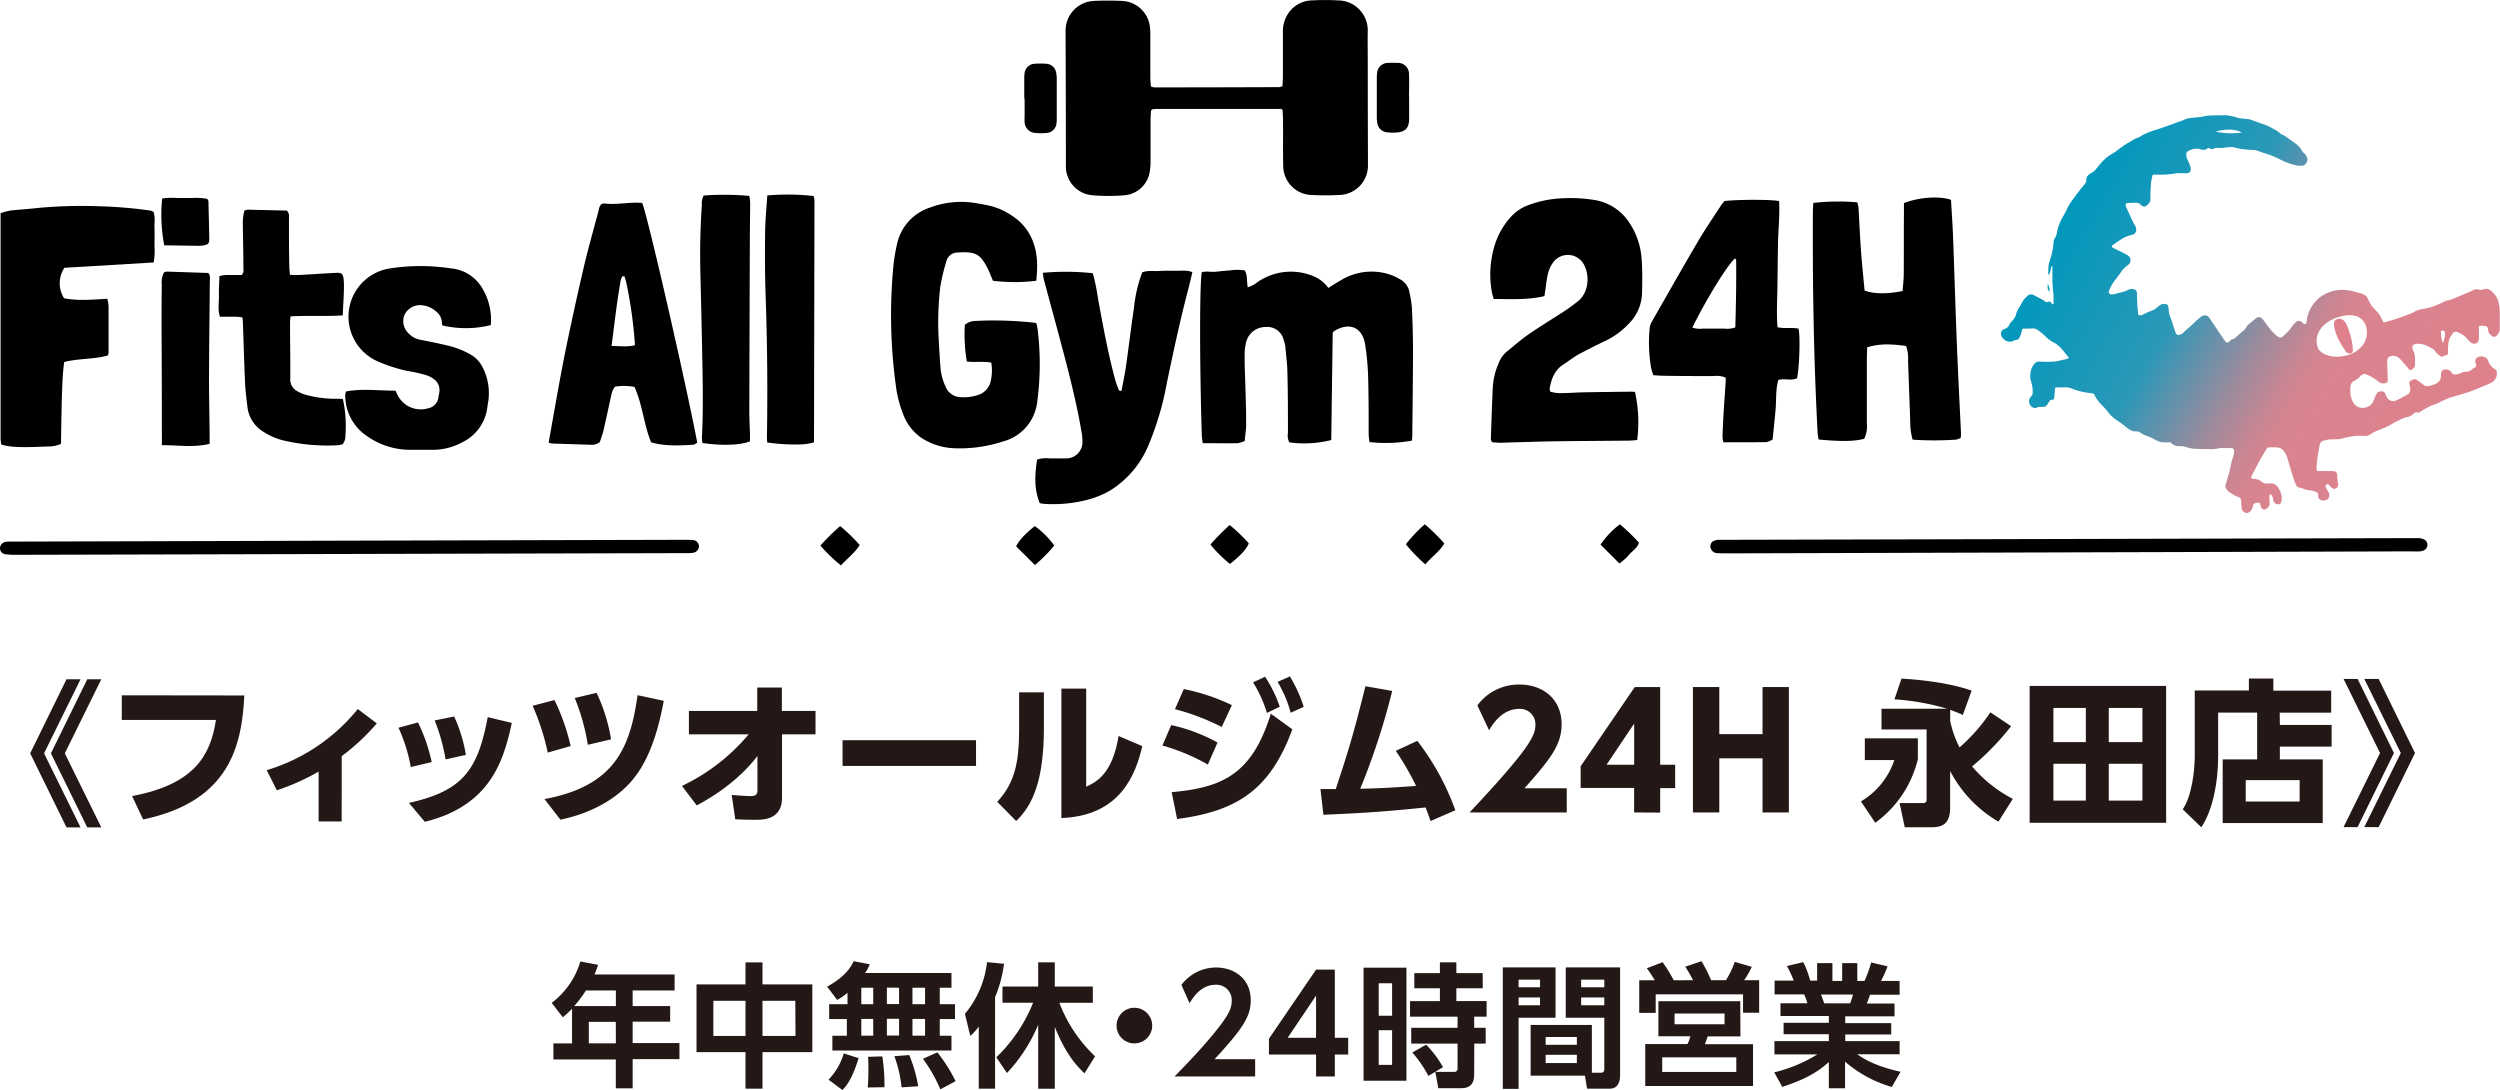 <svg xmlns="http://www.w3.org/2000/svg" xmlns:xlink="http://www.w3.org/1999/xlink" viewBox="0 0 641.12 279.53"><defs><style>.cls-1{fill:#231815;}.cls-2{fill:url(#名称未設定グラデーション_8);}.cls-3{fill:url(#名称未設定グラデーション_27);}.cls-4{fill:#0098bc;}.cls-5{fill:#de818c;}</style><linearGradient id="名称未設定グラデーション_8" x1="625.55" y1="88.99" x2="625.75" y2="88.99" gradientUnits="userSpaceOnUse"><stop offset="0" stop-color="#0098bc"/><stop offset="1"/></linearGradient><linearGradient id="名称未設定グラデーション_27" x1="528.97" y1="55.38" x2="630.28" y2="113.87" gradientUnits="userSpaceOnUse"><stop offset="0" stop-color="#0098bc"/><stop offset="0.32" stop-color="#2a98b8"/><stop offset="0.39" stop-color="#5593ae"/><stop offset="0.51" stop-color="#9b8b9d"/><stop offset="0.6" stop-color="#c78693"/><stop offset="0.65" stop-color="#d8848f"/><stop offset="1" stop-color="#de818c"/></linearGradient></defs><g id="レイヤー_2" data-name="レイヤー 2"><g id="DESIGN"><path class="cls-1" d="M20.66,174.19l-9.36,19,9.36,19h-3.6l-9.32-19,9.32-19Zm5.32,0-9.36,19,9.36,19h-3.6l-9.32-19,9.32-19Z"/><path class="cls-1" d="M62.66,178.35c-.64,12.64-3.6,27.12-25.95,31.8l-2.84-6c15.91-3,20.11-10.32,21.51-19.52H31.23v-6.32Z"/><path class="cls-1" d="M87.62,210.67H81.71v-12.8A57.88,57.88,0,0,1,71,202.67l-2.6-5.16a47.58,47.58,0,0,0,23.35-15.68l4.88,3.68a54.88,54.88,0,0,1-9,8.4Z"/><path class="cls-1" d="M105.35,196.71a41.31,41.31,0,0,0-3.16-10.08l5-1.36a43.43,43.43,0,0,1,3.52,10.16Zm-.48,9.2c13.68-3.08,17.64-8.24,20.2-22l6.19,1.48c-2,8.92-5,21.12-22.31,25.36Zm9.4-11.16a48.2,48.2,0,0,0-2.8-10l5-1a38,38,0,0,1,3,9.84Z"/><path class="cls-1" d="M140.47,193a60.56,60.56,0,0,0-3.88-12l5.6-1.48a55.29,55.29,0,0,1,4.16,11.8Zm-.84,11.92c18.19-3.36,22-13.4,23.87-26.64l6.72,1.44c-1.24,6.72-3.36,14.64-7.88,20.12-4,4.92-10.71,8.76-18.63,10.36ZM150.75,191a54.4,54.4,0,0,0-3.36-12l5.6-1.32a44.38,44.38,0,0,1,3.72,11.92Z"/><path class="cls-1" d="M176.67,188.31v-6h17.52v-6h6.32v6h8.63v6h-8.59l0,16.24c0,5.68-4.87,5.68-6.75,5.68-1.2,0-2.2,0-5.24-.12l-.92-6.24c2.12.16,3.88.28,4.76.28,1,0,1.84-.16,1.84-1.36l0-8.92c-2.6,3.44-7.4,8.32-15.56,12.68l-3.8-5A50.51,50.51,0,0,0,192,188.31Z"/><path class="cls-1" d="M250.3,189.83v6.6H216.07v-6.6Z"/><path class="cls-1" d="M267.71,186.55c0,13.52-2.84,19.92-7.12,24l-4.84-4.92c4.28-4.68,5.6-9.56,5.6-18.56v-9.52h6.36Zm10.84,15.2c2.56-1.2,6.72-3.2,8.31-13l6.08,2.6c-1.68,7.08-5.44,17.84-20.75,18.44V176.59h6.36Z"/><path class="cls-1" d="M309.75,196.07a51.44,51.44,0,0,0-11.64-4.88l2.24-5.24a43,43,0,0,1,11.88,4.48Zm-9.28,7.08c12.84-1.16,20.6-4.44,25.43-20.12l5.52,4c-5.71,15.56-14.23,21-29.55,23Zm12.84-16.72a59,59,0,0,0-12-4.56l2.28-5.16a51.73,51.73,0,0,1,12.32,4.12Zm11.12-12.88a33.92,33.92,0,0,1,3.76,7.68l-3.28,1.6a33.31,33.31,0,0,0-3.56-7.84Zm6.35-.08a35.12,35.12,0,0,1,3.56,7.8L331,182.79a31.32,31.32,0,0,0-3.36-7.92Z"/><path class="cls-1" d="M338.63,202.35h3.92c2.72-8.24,4.36-13.16,7.6-26.36l6.88,1.2a180.66,180.66,0,0,1-8.2,25.08c5.28-.12,7.52-.24,14.32-.72a72.49,72.49,0,0,0-5.2-9l5.52-2.56a65.47,65.47,0,0,1,9.75,17.8l-6.36,2.76c-.59-1.72-.83-2.32-1.27-3.48-8.64.88-14.12,1.36-26.2,1.88Z"/><path class="cls-1" d="M401.79,202.15v6.2H376.87c15.36-16.36,16.88-19.72,16.88-22.4a3.94,3.94,0,0,0-4.12-4.16c-4.4,0-6.76,3.84-7.76,5.48l-3-6.36a13.16,13.16,0,0,1,10.8-5.36c5.72,0,10.8,3.44,10.8,10.24,0,5.24-2.92,8.92-9.52,16.36Z"/><path class="cls-1" d="M419.07,208.35v-6.28H405.35v-5.56l13.88-20.32h6.52v19.92h3.84v6h-3.84v6.28ZM412,196.11h7.08V185.55Z"/><path class="cls-1" d="M452,188.27V176.19h6.75v32.16H452V194.47H440.91v13.88h-6.76V176.19h6.76v12.08Z"/><path class="cls-1" d="M478.23,189.35h13.6v5.36A28.4,28.4,0,0,1,480.91,211l-3.68-5.48a19.4,19.4,0,0,0,8.56-10.6h-7.56Zm37.51-3.12a67.22,67.22,0,0,1-10,10.32,34.77,34.77,0,0,0,10.44,8.32l-3.68,5.84a32.1,32.1,0,0,1-12.39-13v9.44c0,4.76-2.72,5-5.08,5h-6.56l-1.32-6.2h6c.76,0,.92-.4.92-.92V187.07H482.51v-5.32h16.84a61,61,0,0,0-13.52-2.4l1.8-5.32c2.68.16,11.28.72,18,3.08l-2.27,6.24a34.84,34.84,0,0,0-3.24-1.32v2.8a26.4,26.4,0,0,0,2.4,6.84,45.21,45.21,0,0,0,7.91-9Z"/><path class="cls-1" d="M555.5,175.91V211h-35V175.91Zm-20.59,5.64h-8.32v8.76h8.32Zm0,14.32h-8.32v9.44h8.32Zm14.51-14.32h-8.63v8.76h8.63Zm0,14.32h-8.63v9.44h8.63Z"/><path class="cls-1" d="M584.66,185.91h13.28v5.56H584.66v3.28h11v16.32H570V194.75h8.84v-12h-10v11.4c0,6-1.24,13.44-4.32,18l-4.76-4.6c2.32-3.32,3.08-10,3.08-13.64V177.07h13.88V174H583v3.12h14.83v5.64h-13.2Zm5.08,14.16H575.91v5.48h13.83Z"/><path class="cls-1" d="M601,212.11l9.36-19-9.36-19h3.6l9.32,19-9.32,19Zm5.32,0,9.36-19-9.36-19H610l9.32,19-9.32,19Z"/><path class="cls-1" d="M173,249.9V254H162.24v4h9.62v4h-9.62v5.5h12v4.12h-12v7.48h-4.32V271.7h-16v-4.12h4.78v-8.89a26.05,26.05,0,0,1-2.37,2.19l-2.85-3.7a20.43,20.43,0,0,0,7.34-10.61l4.57.86c-.31.89-.48,1.4-.93,2.47ZM150.26,254a30.54,30.54,0,0,1-3,4h10.68v-4Zm7.66,8.06H151v5.5h6.94Z"/><path class="cls-1" d="M191.18,252.44v-5.63h4.36v5.63h12.78v17.37H195.54v9.37h-4.36v-9.37H178.62V252.44Zm0,4.22h-8.24v9h8.24Zm12.78,0h-8.42v9H204Z"/><path class="cls-1" d="M217.34,254.6a12.74,12.74,0,0,1-2.67,1.82l-2.55-3.4c4.81-2.64,6.18-5.18,6.8-6.52l4.12.79a9.5,9.5,0,0,1-1.2,2.23H244v3.78h-3v4.22h3.91v3.81H241v4.29h3v3.78H213.46v-3.78h3.71v-4.29h-4.53v-3.81h4.7Zm2.85,16.76c-1.61,5.18-2.95,6.93-4.15,8.17l-3.57-2.65a16.31,16.31,0,0,0,3.91-6.73Zm.69-18.06v4.22h3.06V253.3Zm0,8v4.29h3.06v-4.29Zm5.39,9.61a47.87,47.87,0,0,1,.55,7.9l-4.29.07c.07-1.13.17-2.47.17-4.46,0-1.55,0-2.65-.1-3.4Zm1.17-17.64v4.22h3.12V253.3Zm0,8v4.29h3.12v-4.29Zm5.73,9.3a35.7,35.7,0,0,1,2.3,8l-4.26.28a33.07,33.07,0,0,0-1.85-8ZM234,253.3v4.22h3.23V253.3Zm0,8v4.29h3.23v-4.29Zm6.39,8.58a39.92,39.92,0,0,1,4.67,7.38l-3.91,2.1a37.94,37.94,0,0,0-4.47-7.83Z"/><path class="cls-1" d="M251,263.29a15.55,15.55,0,0,1-2.17,2.37L247.45,260a25,25,0,0,0,5.67-13.26l4.36.42a33.22,33.22,0,0,1-2.3,8.58v23.45H251Zm4.5,7.86a40.21,40.21,0,0,0,9.44-14h-7.86V253h9.16v-6.21h4.26V253h9.75v4.16h-8.58a36.91,36.91,0,0,0,9.16,13.73l-2.71,4.36c-2-1.89-4.81-4.88-7.62-11.91v15.86h-4.26V262.81a41.55,41.55,0,0,1-8,12.36Z"/><path class="cls-1" d="M295.48,263a4.57,4.57,0,1,1-4.56-4.56A4.59,4.59,0,0,1,295.48,263Z"/><path class="cls-1" d="M321.88,271.63v4.43H301.21c3-3.09,6.32-6.49,9.79-10.68,4.15-5,4.87-6.8,4.87-8.72a3.92,3.92,0,0,0-4.12-4.12c-3.94,0-6,3.61-6.69,4.74l-2.09-4.7a11.17,11.17,0,0,1,8.85-4.47c4.43,0,8.93,2.65,8.93,8.41,0,4.16-2,7.21-9.27,15.11Z"/><path class="cls-1" d="M337.5,276.06v-5.63H325.42v-4.05l12.08-17.72h4.81v17.48h3.43v4.29h-3.43v5.63Zm-7.28-9.92h7.28V255.32Z"/><path class="cls-1" d="M360.68,248.15v29h-11v-29Zm-3.68,4h-3.43v8.34H357Zm0,12.05h-3.43v8.89H357Zm21.05,11.33c0,2.23-.9,3.53-3.3,3.53h-5.9l-.76-4.18h4.81a.78.78,0,0,0,.89-.86v-6.39H361.91v-4.05h11.88v-2.85H361.6v-4h7.66v-3.29H362.7v-3.88h6.56v-2.78h4.22v2.78h6.76v3.88h-6.76v3.29h7.76v4h-3.19v2.85H381v4.05h-2.92Zm-11.74.38a31.89,31.89,0,0,0-4.12-6l3.53-2a25.59,25.59,0,0,1,4.33,5.77Z"/><path class="cls-1" d="M385.39,248.08h13.53V261h-9.48v18.23h-4.05Zm4.05,3.16v1.95h5.5v-1.95Zm0,4.56v2h5.5v-2Zm18.79,19.3h2.33c.82,0,.86-.52.86-1V261h-9.89V248.08h13.94v27.67c0,1.24-.34,3.43-2.61,3.43H407l-.55-3.33H392.53v-13h15.7Zm-11.85-9.17v2h8v-2Zm0,4.57v2.12h8V270.5Zm9.1-19.26v1.95h5.94v-1.95Zm0,4.56v2h5.94v-2Z"/><path class="cls-1" d="M434.18,251.37c-.72-1.4-1.1-2.06-2-3.46l4.16-1.41a36.69,36.69,0,0,1,2.47,4.87h3.81a23.57,23.57,0,0,0,2.26-4.7l4.36,1.27a23.28,23.28,0,0,1-1.95,3.43h3.84v8.35H447V255H424.6v4.74h-4.22v-8.35h4c-.24-.37-1-1.68-2.06-3.09l4.05-1.54a36.74,36.74,0,0,1,2.85,4.63Zm12.15,14.42h-8.41c-.1.31-.58,1.69-.69,2h12.33V278.5H421.92V267.75h10.82a9,9,0,0,0,.75-2h-8.2v-9h21Zm-1.06,5.36h-19v3.74h19Zm-3-11.23H429.44v2.75h12.81Z"/><path class="cls-1" d="M485.16,278.74a31.27,31.27,0,0,1-12-6.49v6.83H469v-6.73c-3.77,3.47-7.89,5-11.94,6.39L455,275a37.71,37.71,0,0,0,11.05-4.6h-11V267H469v-1.79h-11.6v-2.91H469v-1.75H456.6v-3.27h6.9a13.27,13.27,0,0,0-.83-2.26h-7.58v-3.54H460a28.59,28.59,0,0,0-1.75-3.74l4.19-1a24.12,24.12,0,0,1,1.78,4.74H466V247h3.92v4.56h2.5V247h3.88v4.56h1.86a34.86,34.86,0,0,0,1.71-4.74l4.19,1a31.79,31.79,0,0,1-1.68,3.74h4.77v3.54h-7.59c-.44,1.27-.54,1.61-.82,2.26h7.11v3.27H473.21v1.75H485v2.91H473.21V267h13.94v3.36H476.27c3.81,2.72,8.31,3.85,11.12,4.5Zm-10.71-21.43a12.85,12.85,0,0,0,.72-2.26H467c.14.31.69,1.92.83,2.26Z"/><path d="M295.14,22.16a3.48,3.48,0,0,0,.84.25q16,0,32.09-.07a3.41,3.41,0,0,0,.83-.26c0-.82.1-1.64.1-2.46,0-3.79,0-7.58,0-11.37a8.25,8.25,0,0,1,.74-3.68A7.52,7.52,0,0,1,336.51.1a59.81,59.81,0,0,1,6.56,0,7.67,7.67,0,0,1,7.69,7.75c-.06,2.69,0,5.39,0,8.08q0,12.26.05,24.51c0,.67,0,1.35,0,2A7.53,7.53,0,0,1,343.46,50a66.88,66.88,0,0,1-7.08,0,7.49,7.49,0,0,1-7.3-7.55c-.1-4,0-7.92-.06-11.87,0-.83-.07-1.65-.1-2.33a2.89,2.89,0,0,0-.33-.31.49.49,0,0,0-.24,0q-15.92,0-31.83,0a6.65,6.65,0,0,0-1,.11c-.07,0-.13.11-.36.33,0,.64-.1,1.46-.1,2.28,0,3.54,0,7.08,0,10.61a15.18,15.18,0,0,1-.17,2.52,7.17,7.17,0,0,1-6.6,6.29,47.28,47.28,0,0,1-8.07,0,7.41,7.41,0,0,1-6.88-7.41c0-.68,0-1.35,0-2q0-15.3-.07-30.58c0-.75,0-1.51,0-2.27A7.6,7.6,0,0,1,280.62.23c2.27-.11,4.55-.11,6.82,0a7.49,7.49,0,0,1,7.44,6.61A15.55,15.55,0,0,1,295,9.09c0,3.62,0,7.24,0,10.86C295,20.69,295.11,21.43,295.14,22.16Z"/><path d="M362.08,113a37.37,37.37,0,0,1-10.9.36c-.06-.68-.18-1.41-.19-2.15,0-4.55,0-9.1-.11-13.64a67.2,67.2,0,0,0-.8-9.3c-.77-4.45-4.12-5.74-8-3.33a2.48,2.48,0,0,0-.31.39c-.12,9-.25,18.3-.37,27.52a28.16,28.16,0,0,1-10.75.59,3.75,3.75,0,0,1-.36-2.42c0-4.89,0-9.77-.12-14.66,0-2.52-.33-5-.55-7.55a9.67,9.67,0,0,0-.44-1.7,4.29,4.29,0,0,0-4.53-3.25,5.14,5.14,0,0,0-5.12,4,14.78,14.78,0,0,0-.35,3.51c0,3,.16,6.06.24,9.09.07,2.78.17,5.56.15,8.34,0,1.41-.24,2.82-.38,4.3a6.88,6.88,0,0,1-1.76.55c-2.94.06-5.88,0-9,0-.09-.78-.21-1.43-.23-2.08-.57-18.33-.58-38.85,0-41.76,1.18-.33,2.45,0,3.68-.13s2.34-.26,3.52-.33a12.2,12.2,0,0,1,3.82,0c.76,1.29.46,2.79.77,4.33a10.31,10.31,0,0,0,1.38-.57c.72-.43,1.38-1,2.11-1.39a15,15,0,0,1,12.9-1.07,9,9,0,0,1,4.28,3.19c1.15-.72,2.2-1.4,3.27-2a15,15,0,0,1,12.41-1.46,12.7,12.7,0,0,1,2.52,1.15,4.68,4.68,0,0,1,2.61,3.5,32.15,32.15,0,0,1,.6,3.73c.17,3.54.29,7.07.29,10.61,0,7.5-.11,15-.18,22.49C362.18,112.23,362.12,112.55,362.08,113Z"/><path d="M488.82,88.73c-3.42-.47-6.65-.72-10,.35,0,1.1-.07,2.1-.07,3.1,0,5.48,0,11,0,16.43a7.35,7.35,0,0,1-.67,3.9c-2.37.69-5.87.75-11.69.2a13.86,13.86,0,0,1-.26-1.63c-1-18.86-1.32-37.72-1.22-56.6,0-.82.07-1.65.1-2.44a56.73,56.73,0,0,1,11.28-.15,7.72,7.72,0,0,1,.32,1.34c.22,3.61.36,7.23.62,10.84s.63,7,.94,10.45c2.42.88,5.73.91,9.74.12.1-1.37.29-2.79.3-4.22.05-5.22,0-10.44.05-15.67,0-.91,0-1.83,0-2.66,3.81-1.52,9.18-1.88,12.07-.84.17,3,.4,6.16.52,9.26.27,6.91.47,13.81.72,20.71q.24,6.82.55,13.64c.24,5.46.53,10.93.78,16.4a7.34,7.34,0,0,1-.1,1.06,5.91,5.91,0,0,1-1.17.42,79.31,79.31,0,0,1-11.14,0,15.64,15.64,0,0,1-.61-4.43q-.27-7.83-.56-15.66A10,10,0,0,0,488.82,88.73Z"/><path d="M419.29,100.5a36.28,36.28,0,0,1,.57,12.35c-.69.05-1.43.14-2.16.15-6.49.06-13,.09-19.46.18-4,.06-7.92.22-11.88.31a19.49,19.49,0,0,1-3.74-.1,2.81,2.81,0,0,1-.3-.78c.16-4.46.29-8.93.51-13.38a17.76,17.76,0,0,1,1.51-6.11,7.13,7.13,0,0,1,2-2.89c1.9-1.53,3.73-3.16,5.73-4.54,3-2.06,6.09-3.92,9.12-5.9,1.19-.78,2.34-1.64,3.46-2.53,2.86-2.28,3-6.67,1.63-9.24a4.67,4.67,0,0,0-8.11-.54,8.37,8.37,0,0,0-1.21,2.75c-.34,1.38-.46,2.81-.67,4.23-.08.49-.15,1-.22,1.48-4.32,1-8.6.77-13,.73-.18-.63-.38-1.17-.48-1.72a25.57,25.57,0,0,1,.63-11.76,19.1,19.1,0,0,1,4.3-7.63,11.18,11.18,0,0,1,4.84-3.1,27.87,27.87,0,0,1,8.13-1.6,38.68,38.68,0,0,1,8.79.49,13.16,13.16,0,0,1,8.55,5.75A19,19,0,0,1,421,66.58c.21,2.76.16,5.56.11,8.33a11.61,11.61,0,0,1-3.31,8,20.36,20.36,0,0,1-6.05,4.48c-2.36,1.12-4.69,2.28-7,3.54-1.32.73-2.51,1.7-3.78,2.51-2.26,1.43-3.11,3.66-3.55,6.13a2.63,2.63,0,0,0,.12.84,8.15,8.15,0,0,0,3.18.39c1.77,0,3.54-.15,5.31-.19,3.87-.07,7.75-.11,11.62-.16C418.17,100.41,418.67,100.47,419.29,100.5Z"/><path d="M265.75,72a45.92,45.92,0,0,1-11.11,0c-.5-1.18-.9-2.28-1.44-3.31-1.71-3.31-2.87-4.29-7.56-3.93A2.93,2.93,0,0,0,242.7,67a52.26,52.26,0,0,0-1.54,6.37,77.5,77.5,0,0,0-.39,14.37c.11,2.1.24,4.21.4,6.31a14.35,14.35,0,0,0,1.32,5.1,4.3,4.3,0,0,0,4.17,2.71,11.39,11.39,0,0,0,4.22-.59A4.72,4.72,0,0,0,254,98a12.07,12.07,0,0,0,.21-5c-2.16-.42-4.27,0-6.27-.3a41.16,41.16,0,0,1-.51-9.4,4.3,4.3,0,0,1,2.78-1,94.15,94.15,0,0,1,15.52.52,10.32,10.32,0,0,1,.34,1.41A72.84,72.84,0,0,1,266,103a11.89,11.89,0,0,1-8.88,10.24,35.3,35.3,0,0,1-12.68,1.7,16.7,16.7,0,0,1-8.06-2.59,12.73,12.73,0,0,1-4.83-6.31,29.43,29.43,0,0,1-1.83-7.32,133.19,133.19,0,0,1-.66-30,46.71,46.71,0,0,1,1-6.21,12.64,12.64,0,0,1,8.46-9.29,22.61,22.61,0,0,1,11.41-1.18c1.25.19,2.48.42,3.71.68a17.38,17.38,0,0,1,6.16,2.79A13.34,13.34,0,0,1,265,62.2C266.13,65.29,266.12,68.43,265.75,72Z"/><path d="M16.43,76.49c3.76.73,7.37.32,11.09.13a10.94,10.94,0,0,1,.32,1.82c0,4,0,8.07,0,12.11a2.45,2.45,0,0,1-.21.62c-3.55,1-7.39.71-11.17,1.67a64.45,64.45,0,0,0-.51,7c-.13,2.26-.14,4.54-.19,6.81s-.08,4.7-.12,7.15a7.24,7.24,0,0,1-3.42.69c-6.7.33-9.87.2-11.9-.51a13.38,13.38,0,0,1-.17-1.63q0-27.9,0-55.8c0-.58,0-1.16,0-1.87A16.34,16.34,0,0,1,2.6,54c2.33-.27,4.69-.38,7-.66a120.08,120.08,0,0,1,15.64-.45A114.22,114.22,0,0,1,38.57,54a3.65,3.65,0,0,1,.79.34c.5,1.33.21,2.77.26,4.17s0,3,0,4.54a17.94,17.94,0,0,1-.2,4.26L16.52,68.67A7.18,7.18,0,0,0,16.43,76.49Z"/><path d="M442.5,96.83a5.79,5.79,0,0,0-3-.39c-4.3,0-8.59,0-12.88-.08-.83,0-1.66-.09-2.61-.14a15.15,15.15,0,0,1-.55-1.7A38.54,38.54,0,0,1,423.07,84a4.15,4.15,0,0,1,.61-1.63c3.92-6.86,7.82-13.75,11.82-20.56,1.83-3.12,3.89-6.1,5.86-9.14.27-.41.62-.78.88-1.11,3.58-.43,12-.41,14,0,.22,3.56-.2,7.15-.27,10.75s-.1,7.07-.14,10.6-.28,7.23,0,11c1.83.44,3.7,0,5.41.37.46,2.25.23,9.52-.39,12.73-1.46.69-3.11,0-4.8.42-.72,2.48-.48,5.1-.71,7.66s-.49,5-.76,7.63a5.13,5.13,0,0,1-1.61.66c-3.6.07-7.21,0-11,.06a7.78,7.78,0,0,1-.24-1.52c.08-2.27.19-4.53.33-6.8.16-2.52.35-5,.51-7.56A2.78,2.78,0,0,0,442.5,96.83ZM434,84a5.57,5.57,0,0,0,2.61.27c.93,0,1.85,0,2.78,0s1.85,0,2.77,0a6.42,6.42,0,0,0,2.86-.3c.16-5.79.28-11.57.21-17.35,0-.11-.2-.22-.31-.33C443,67.94,437.63,76.64,434,84Z"/><path d="M140.7,113.48c1.34-7.38,2.56-14.68,4-21.94,1.52-7.57,3.18-15.12,4.92-22.64,1.16-5,2.58-9.92,3.88-14.87a5.14,5.14,0,0,1,.27-1,1.18,1.18,0,0,1,1.14-.86c3.27.43,6.53-.42,9.77-.13,1.26,2.71,11.11,45.63,14.13,61.49-.32.17-.66.5-1,.52-3.6.2-7.22.43-10.84-.62-1.86-4.58-2.2-9.64-4.25-14.2a15,15,0,0,0-5-.08,5.15,5.15,0,0,0-1,2.36c-.64,2.95-1.27,5.91-1.95,8.86-.24,1-.65,2.07-.92,2.94a3,3,0,0,1-2.28.75l-10.09-.32A4.36,4.36,0,0,1,140.7,113.48Zm19.42-42.66-.51.06a4.11,4.11,0,0,0-.4.85c-1,5.54-1.61,11.12-2.38,17,2.15,0,4.11.3,6-.21a112.24,112.24,0,0,0-2.11-15.53C160.6,72.22,160.34,71.53,160.12,70.82Z"/><path d="M287.6,100.3c.4-2.18.85-4.24,1.15-6.31.71-5,1.3-10,2.05-15a35.71,35.71,0,0,1,2.12-9.13c1.36-.57,2.8-.28,4.21-.36s2.86-.09,4.29-.06,2.83-.23,4.36.35c-.33,1.39-.61,2.69-.95,4-2.13,8-3.87,16.2-5.58,24.35a76.22,76.22,0,0,1-4.88,16.4,24.83,24.83,0,0,1-9.53,11.16,23.49,23.49,0,0,1-6.53,2.61,35.4,35.4,0,0,1-10.51.91,8.48,8.48,0,0,1-1.15-.19c-1.53-3.68-1.26-7.45-.68-11.19a7.9,7.9,0,0,1,3.24-.28c1.34,0,2.69,0,4,0a4.19,4.19,0,0,0,4.38-4.5,11.38,11.38,0,0,0-.23-2.25c-1.06-6.32-2.58-12.54-4.19-18.73-1.79-6.83-3.67-13.64-5.49-20.46a15.43,15.43,0,0,1-.24-1.66,65.93,65.93,0,0,1,12.8.1,49.17,49.17,0,0,1,1.35,6.58c1.33,7.11,2.59,14.23,4.53,21.2.23.8.57,1.56.87,2.34C287,100.17,287.17,100.17,287.6,100.3Z"/><path d="M88.76,100.39c4.18-.79,8.37-.19,12.64-.21.16.31.3.59.44.88a6.64,6.64,0,0,0,8,3.63,3.25,3.25,0,0,0,2.6-2.77,2,2,0,0,1,0-.24c.91-3-.58-4.61-3.3-5.52a42.2,42.2,0,0,0-4.92-1.08,41.22,41.22,0,0,1-7.18-2.33,12.52,12.52,0,0,1,2.4-23.82,50.52,50.52,0,0,1,13.84-.4c.84.06,1.67.21,2.51.31a10.35,10.35,0,0,1,8.07,5.4,15.5,15.5,0,0,1,2,9.13,26.5,26.5,0,0,1-12.33.11c-.07-.15-.2-.3-.2-.45a3.84,3.84,0,0,0-1.42-3.1,6.56,6.56,0,0,0-3.87-1.67,4.42,4.42,0,0,0-4.31,2.5,4.26,4.26,0,0,0,1,4.68,5.48,5.48,0,0,0,3,1.68c2.3.45,4.61.9,6.89,1.46a21.66,21.66,0,0,1,6.08,2.35,7.67,7.67,0,0,1,3.06,3.25,14.47,14.47,0,0,1,1.48,8.57c-.09.59-.19,1.17-.27,1.75a11.48,11.48,0,0,1-6.58,9,15.5,15.5,0,0,1-7.26,1.85c-2.11,0-4.21,0-6.32,0a19.23,19.23,0,0,1-10.62-3.46,12.54,12.54,0,0,1-5.65-10.69A4,4,0,0,1,88.76,100.39Z"/><path d="M87.9,80.89c-4.57.27-8.93,0-13.39.24-.05.65-.13,1.13-.13,1.62,0,4.8.11,9.6.06,14.4a3.36,3.36,0,0,0,1.94,3.25,9.41,9.41,0,0,0,2.08.86,28.4,28.4,0,0,0,7.22,1c.74,0,1.49,0,2.25.07a32.14,32.14,0,0,1,.65,9.39,3.17,3.17,0,0,1-.76,2.23,9.14,9.14,0,0,1-1.35.24,49.33,49.33,0,0,1-14-1.29,16.53,16.53,0,0,1-4.83-2.12,8.55,8.55,0,0,1-4.2-6.55c-.21-1.92-.49-3.84-.58-5.77-.23-5-.37-10.1-.55-15.15,0-.58-.07-1.17-.11-1.88a9.69,9.69,0,0,0-1.45-.2c-1.43,0-2.85,0-4.34,0-.62-1.79-.23-3.56-.27-5.29s.08-3.34.13-5.15a14.56,14.56,0,0,1,1.54-.26c1.43,0,2.85,0,4.15,0,.69-.69.46-1.4.46-2,0-3.62-.11-7.24-.14-10.86a11.83,11.83,0,0,1,.41-3.67,4.07,4.07,0,0,1,.85-.23l10,.23c.75.71.56,1.51.56,2.24,0,4,0,7.92.09,11.88,0,.73.09,1.47.15,2.37,1,0,2,.08,2.85,0,2.69-.13,5.38-.34,8.07-.47,2.35-.11,2.84-.36,2.94,2.78C88.24,75.37,88,78,87.9,80.89Z"/><path d="M180.45,50.14a72.49,72.49,0,0,1,11.7.1,10.8,10.8,0,0,1,.23,1.64c0,2.86-.07,5.73-.08,8.59q-.08,22.36-.14,44.72c0,2.11.11,4.21.17,6.32,0,.57,0,1.15,0,1.67-2.47,1-7.09,1.16-12.18.44a8.34,8.34,0,0,1-.15-1.42c.4-7.41.2-14.82.06-22.23-.12-6.49-.28-13-.44-19.46-.15-6-.05-12,.37-17.93A4.58,4.58,0,0,1,180.45,50.14Z"/><path d="M196.77,50.12a59.83,59.83,0,0,1,11.89.15l.21.92s-.12,62.06-.12,62.24a13.91,13.91,0,0,1-2.86.52,50.21,50.21,0,0,1-9.15-.48c0-.45-.07-.94-.06-1.42q.3-18.18-.34-36.35c-.19-5.38-.19-10.77-.13-16.16C196.25,56.45,196.57,53.36,196.77,50.12Z"/><path d="M530.49,138.22,618,138c.76,0,1.52,0,2.28,0a3.93,3.93,0,0,1,1.44.37,1.55,1.55,0,0,1,0,2.7,3.11,3.11,0,0,1-1.2.33c-.84.05-1.68,0-2.53,0L443,141.91c-.93,0-1.85,0-2.78-.07a1.68,1.68,0,0,1-1.4-1,1.52,1.52,0,0,1,.68-2.13,3.73,3.73,0,0,1,1.22-.28c.84,0,1.69,0,2.53,0Z"/><path d="M89.72,138.65l85.18-.22c.92,0,1.85,0,2.77.06a1.65,1.65,0,0,1,1.57,1.67,1.74,1.74,0,0,1-1.4,1.58,4.86,4.86,0,0,1-1,.11h-2l-170.6.43a20.31,20.31,0,0,1-3-.16A1.55,1.55,0,0,1,0,140.67,1.69,1.69,0,0,1,1.27,139a4.71,4.71,0,0,1,1-.11c.76,0,1.51,0,2.27,0Z"/><path d="M41.51,114.16v-1.57q0-14.39-.08-28.76c0-3.61,0-7.23.06-10.84a5.4,5.4,0,0,1,.6-3.17,3.48,3.48,0,0,1,.73-.17L53.38,70c.65.64.43,1.44.43,2.16-.07,8.24-.18,16.48-.21,24.72,0,4.79.11,9.59.16,14.38,0,.82,0,1.64,0,2.55C49.66,114.83,45.74,114.15,41.51,114.16Z"/><path d="M53.16,51c.15.29.28.43.29.58.08,3.27.17,6.53.22,9.8,0,1-.31,1.33-1.3,1.51a7.49,7.49,0,0,1-1.25.15l-9-.13a41.23,41.23,0,0,1-.53-12,18.15,18.15,0,0,1,3.91-.14c1.25,0,2.51,0,3.77,0A17,17,0,0,1,53.16,51Z"/><path d="M361.37,24.86c0,1.85,0,3.7,0,5.55,0,2.49-1,3.48-3.53,3.59a11.23,11.23,0,0,1-2-.06,2.78,2.78,0,0,1-2.66-2.58,9.37,9.37,0,0,1-.1-1.5q0-4.8,0-9.59a12.79,12.79,0,0,1,.07-1.52A2.8,2.8,0,0,1,356,16.13a21.51,21.51,0,0,1,2.27,0,2.85,2.85,0,0,1,3.07,2.94c.09,1.94,0,3.87,0,5.81Z"/><path d="M262.67,25.27c0-1.6,0-3.19,0-4.79a10.33,10.33,0,0,1,.09-1.76,2.73,2.73,0,0,1,2.56-2.37,21.74,21.74,0,0,1,3,0,2.73,2.73,0,0,1,2.55,2.37A8.79,8.79,0,0,1,271,20q0,5.16,0,10.34a8.65,8.65,0,0,1-.06,1.25,2.73,2.73,0,0,1-2.44,2.5,15.23,15.23,0,0,1-3,0,2.88,2.88,0,0,1-2.74-2.78,12.69,12.69,0,0,1,0-1.51c0-1.51,0-3,0-4.54Z"/><path d="M210.39,139.91a58.11,58.11,0,0,1,5.07-5,44.83,44.83,0,0,1,5,4.85c-1.23,2.07-3.18,3.41-4.79,5.24A39,39,0,0,1,210.39,139.91Z"/><path d="M265.41,144.9l-4.83-4.8c.82-1.61,2.26-3.15,4.79-5.19a22.24,22.24,0,0,1,5,5A38.84,38.84,0,0,1,265.41,144.9Z"/><path d="M415.42,134.46a47,47,0,0,1,4.89,4.71c-.4,1.3-1.53,2-2.35,2.88a13.73,13.73,0,0,1-2.67,2.44l-4.83-4.82A21.31,21.31,0,0,1,415.42,134.46Z"/><path d="M310.41,139.64a61.77,61.77,0,0,1,4.94-5,42.5,42.5,0,0,1,4.91,4.71c-.7,1.58-2.07,3.07-4.83,5.27A32.22,32.22,0,0,1,310.41,139.64Z"/><path d="M365.53,144.74a40.75,40.75,0,0,1-5-5.16,37.93,37.93,0,0,1,4.86-5.13,47.44,47.44,0,0,1,5,4.92C369.17,141.49,367.14,142.74,365.53,144.74Z"/><path d="M627,89.84l-.11.16-.24-.17a.46.46,0,0,1,.19-.08S626.94,89.81,627,89.84Z"/><path d="M548.39,44.53c-.07,0-.14.1-.2.08s-.11-.09-.17-.15l.29-.14Z"/><polygon class="cls-2" points="625.75 88.91 625.69 89.08 625.55 88.96 625.75 88.91"/><path class="cls-3" d="M636,83.57a5,5,0,0,1,1.5.06c.53.14.55.75.63,1.32s.65,1,1,1.28a.83.83,0,0,0,1.08-.12,2.8,2.8,0,0,0,.85-1.42c0-.43,0-2.11,0-4.29a10.6,10.6,0,0,0-.53-3.61,6.24,6.24,0,0,0-1.85-2.33,1.89,1.89,0,0,0-1.9-.21,1.74,1.74,0,0,1-1.15,0,2.18,2.18,0,0,0-1.39.13,17.35,17.35,0,0,1-1.78.84c-1,.37-3.75,1.64-4.37,1.75a4,4,0,0,0-1.42.45c-.5.26-1.16.56-2.13.95a16,16,0,0,1-3,.83,6.75,6.75,0,0,0-2.82,1,57.79,57.79,0,0,1-7.16,2.45.41.41,0,0,1-.5-.32,10.66,10.66,0,0,0-.92-1.72c-.36-.53-1.61-1.75-2.05-2.34A24.13,24.13,0,0,1,607,76.13a3.81,3.81,0,0,0-2.11-1,13.1,13.1,0,0,0-3.87-.78,9.41,9.41,0,0,0-6.21,2,8.92,8.92,0,0,0-2.7,3.72,5.81,5.81,0,0,0-.51,1.94c0,.55-.15,1-.46,1.08s-.54-.2-.87-.52a1.21,1.21,0,0,0-1.2-.2,7,7,0,0,0-1.63,1.85,14.07,14.07,0,0,1-2.19,2.19c-.44.37-1,0-1.48-.38A12.52,12.52,0,0,1,582,84.18c-.53-.67-1.36-1.87-1.88-2.47a1.08,1.08,0,0,0-1.51-.14c-.3.23-1.39,1.15-1.85,1.53a2.63,2.63,0,0,0-.7.81,3.29,3.29,0,0,1-.87,1c-.47.35-1.6,1.41-2,1.74a2.5,2.5,0,0,1-1,.46c-.29.11-.14.21-.52.53a.67.67,0,0,1-.93,0c-.12-.17-.31-.41-1-1.43s-2.8-4.16-3.14-4.68a1.44,1.44,0,0,0-1.94-.44,15.85,15.85,0,0,0-2.09,1.81c-.67.65-2.11,1.81-2.45,2.21a2.35,2.35,0,0,1-1.56.81c-.44-.07-.68-.68-.91-1.41s-.8-2.51-1-3a6.16,6.16,0,0,1-.46-1.45A6.88,6.88,0,0,0,556,78.4c-.36-.68-1.52-.44-1.8-.32A10.14,10.14,0,0,0,553,79a4.71,4.71,0,0,1-1.53.81c-.62.18-2,.91-2.23,1s-.82.12-.9-.18,0-.27-.1-1.07-.23-3.36-.22-4,0-1-.61-1.32a2.19,2.19,0,0,0-1.94.25,7.08,7.08,0,0,1-1.7.52c-.58.13-1.08.28-1.41.38s-1.17.26-1.48-.17.18-1.07.58-1.94,2-2.77,2.33-3.3a6,6,0,0,1,1.58-1.75c.76-.54.95-.75,1-1.46s-.41-1.13-1.07-1.5-3.22-1.59-3.49-1.75-.32-.39-.09-.6,1.46-1,2.46-1.69a8.84,8.84,0,0,1,2.54-1,1.35,1.35,0,0,0,1.11-1.07,2.58,2.58,0,0,0-.55-1.72c-.32-.61-1.61-3.37-1.75-3.74a4.13,4.13,0,0,1-.43-1.17.48.48,0,0,1,.45-.47c.27,0,1.56-.07,2.24-.06a1.52,1.52,0,0,1,1.23.54,1.22,1.22,0,0,0,1.1.42,3.29,3.29,0,0,0,1.09-1c.39-.5.24-1.38.26-2.18s.12-2.43.17-3A16.89,16.89,0,0,1,552,45c0-.12.1-.19.3-.21l2.4,0a23.36,23.36,0,0,0,3.41-.35,17.91,17.91,0,0,1,2.34,0c1.32,0,1.41-.68,1.39-1.22A9.09,9.09,0,0,0,561,41a3.23,3.23,0,0,1-.33-1.61c.05-.41.41-.64.85-.82a4,4,0,0,1,2.6-.36,2,2,0,0,0,1.81,0,.57.57,0,0,1,.86-.09.8.8,0,0,0,1-.08,3.18,3.18,0,0,1,1.06-.11,10.16,10.16,0,0,0,1.7-.07,11.78,11.78,0,0,1,1.91-.14c.28,0,1.76.43,2.57.53s3,.22,3.38.26,1.48.55,2.32.77a21.45,21.45,0,0,1,3.73,1.48,19.5,19.5,0,0,0,3.91,1.54,6,6,0,0,0,2.3.17,1.84,1.84,0,0,0,1.07-1.59,2.53,2.53,0,0,0-1.07-1.76,4.35,4.35,0,0,1-.66-1,5.49,5.49,0,0,0-1.3-1.29l-2.66-1.9c-.37-.27-.94-.43-1.2-.63a12.7,12.7,0,0,0-1.11-.86c-.28-.15-.74-.39-1.21-.66a11.32,11.32,0,0,0-2-.89c-.77-.25-2.74-1-3.48-1.23s-2.22-.19-2.93-.39a21.54,21.54,0,0,0-3.06-.71c-.61,0-4.31,0-5.25.15a24.46,24.46,0,0,1-3.45.49,5.69,5.69,0,0,0-2.42.61c-.55.18-2.6.94-3.2,1.15s-2.48.92-3.87,1.34a17,17,0,0,0-3.42,1.36,5.93,5.93,0,0,1-1.59.8c-.47.14-1.53.89-2.22,1.24a22.07,22.07,0,0,0-2.55,1.78c-.36.31-1.85,1.22-2.32,1.51a14.54,14.54,0,0,0-1.89,1.72c-.38.43-1.37,1.7-1.73,2.06s-1,.61-1.63,1.16-.46,1.44-.55,1.75a9.3,9.3,0,0,1-1.17,1.52c-.44.54-1.83,2.43-2.33,3.08a14.57,14.57,0,0,0-1.31,2.14,25.21,25.21,0,0,1-1.26,2.38,12.58,12.58,0,0,0-1.39,3.77A3.52,3.52,0,0,1,527,61a1.81,1.81,0,0,0-.35,1.1,23.94,23.94,0,0,1-.52,3.24c-.21.65-.64,2-.76,2.59a15.83,15.83,0,0,0-.08,2.26c0,.51.26.19.39-.16a8.85,8.85,0,0,0,.34-1.47c0-.19.25-.34.31-.4s0,.21,0,.6,0,2.34,0,3a32.83,32.83,0,0,0,.24,3.35c.06.22.06,2.07.07,2.47s-.06.46-.21.46-.39-.42-.61-.6-.38-.08-.72,0-.59,0-.74-.18a3.24,3.24,0,0,0-.6-.42c-.3-.18-1.36-.72-2.21-1.16a1.35,1.35,0,0,0-1.73.32,5.57,5.57,0,0,0-1.24,1.49,15.52,15.52,0,0,1-1,1.73,7.31,7.31,0,0,0-.64,1.69,4.26,4.26,0,0,1-1,1.47,2.66,2.66,0,0,0-.73,1.08,2,2,0,0,1-1.21.92,1.27,1.27,0,0,0-.87,1.3,2.4,2.4,0,0,0,1.52,1.79,2.07,2.07,0,0,0,1.55,0,1.28,1.28,0,0,1,.71-.25,1.67,1.67,0,0,0,.86-.42,6.82,6.82,0,0,0,.74-2.09c.06-.24.17-.42.39-.44s1.16,0,1.72,0a3.09,3.09,0,0,1,1.63.15,14.92,14.92,0,0,1,2.56,2.1A8.67,8.67,0,0,0,527,88a7.77,7.77,0,0,1,1.63,1.38c.41.44,1.59,2,1.74,2.12s.27.26,0,.4a2.63,2.63,0,0,1-.79.26l-2.2.51a31.15,31.15,0,0,1-4.47.06,1.25,1.25,0,0,0-1,.37,4.34,4.34,0,0,0-1.15,2.26,5,5,0,0,0,.18,2.69,8.25,8.25,0,0,1,.34,2.3,1.66,1.66,0,0,1-.55,1.48,1.73,1.73,0,0,0-.21,1.8,1.51,1.51,0,0,0,1.54,1,7.63,7.63,0,0,0,.74-.29c.22,0,.84.06,1.28,0a1.31,1.31,0,0,0,.89-.52c.27-.28.33-.63.65-1s.49-.25.78-.31.32-.09.39-.45.16-2.12.2-2.41.15-.31.54-.31,1.28,0,1.88,0a3.49,3.49,0,0,1,1.92.34,19.19,19.19,0,0,0,2.89.85c.37.09,2,.3,2.33.36s.46.1.7.66a11.81,11.81,0,0,0,1.51,2.09,19.33,19.33,0,0,1,2,2.23,9.33,9.33,0,0,0,2.5,2.17,21.76,21.76,0,0,1,2.12,1.61,5.68,5.68,0,0,0,1.72.94l1.23.07c.21,0,.26.06.65.36a5.56,5.56,0,0,0,1.38.69,15.56,15.56,0,0,1,2.06.9,6.9,6.9,0,0,0,1.92.81c.35,0,1.61.08,1.93,0s.37.09.72.4a3.54,3.54,0,0,0,1.88.62,4.52,4.52,0,0,1,1.7.18,9.27,9.27,0,0,0,1.91.45c.64.08,3,.07,4.31.13a9.69,9.69,0,0,0,2.5-.29c.32,0,2.21,0,2.8,0a.73.73,0,0,1,.85.75,7.34,7.34,0,0,1-.39,1.88c-.18.55-.42,1.56-.57,2.25a13.76,13.76,0,0,1-.51,2.16c-.22.5-.5,1.78-.7,2.28s-.12.83.56,1.64a8.52,8.52,0,0,0,2.77,1.61,1.25,1.25,0,0,1,.65.73c0,.2,0,1.05.12,1.9a1.46,1.46,0,0,0,1.27,1.47,1.86,1.86,0,0,0,1.32-.92c.21-.29.32-1.19.51-1.42s1-.32,1.23-.37.34.27.61,1.08.87.76,1.1.7a2.41,2.41,0,0,0,1-.89c.27-.4.08-1.06.08-1.5s0-1.14,0-1.32.18-.16.35-.1.48.4.62,1.28a1.29,1.29,0,0,0,1.31,1.21c.57,0,.72-.39.88-1.08a4.71,4.71,0,0,0-.71-2.85,2.5,2.5,0,0,0-1.77-1.45,13.53,13.53,0,0,1-1.91,0,4.75,4.75,0,0,1-1.2-.74,4.11,4.11,0,0,0-1.75-.42c-.49-.07-.56-.32-.48-.49a10.89,10.89,0,0,1,.47-1c.27-.47,1.33-2.51,1.69-3.18s1.92-3.28,2-3.35a15.51,15.51,0,0,1,2.59,0c1.33.07,1.94,1.38,2.22,1.94s1.34,4.33,1.86,5.92.76,2,1,2.21,1,.26,1.44.46a4.48,4.48,0,0,0,1.48.42,6.59,6.59,0,0,1,1.8.39c.57.22.65.6.65,1.26s.74,1,1.27,1a1.88,1.88,0,0,0,1.23-.45,1.67,1.67,0,0,0,.24-1.44,14.41,14.41,0,0,0-.81-1.44.61.61,0,0,1,.06-.71.54.54,0,0,1,.58-.15c.12.08.49.65,1,1a.93.93,0,0,0,1.3-.22,1.52,1.52,0,0,0,.19-1.15,10.08,10.08,0,0,1-.23-2c0-1-.85-1-1.31-1s-3,0-3.34,0-.55,0-.59-.25a7.27,7.27,0,0,1,0-1.33c0-1,.62-4.36.75-5.1a1.3,1.3,0,0,1,.86-1.08,8.77,8.77,0,0,1,2.19-.39,15.56,15.56,0,0,0,2.27-.08,25.38,25.38,0,0,1,3.51-.76,14.18,14.18,0,0,1,3.06,0,3.77,3.77,0,0,0,1.68-.81c.45-.28,2.54-1.08,3.31-1.43a15.68,15.68,0,0,0,1.91-1c.45-.28,1.37-.71,1.84-.94A8.33,8.33,0,0,1,617,107a2.71,2.71,0,0,0,1-.24,6.93,6.93,0,0,0,1.29-.93c.24-.21.57,0,.83,0s.91-.44,1.46-.8a17.73,17.73,0,0,1,2.15-1.1,7.64,7.64,0,0,0,1.48-.56,25.79,25.79,0,0,1,2.88-1.3c.93-.35,3.54-1.06,4.48-1.35s4.84-1.86,6.2-2.51a2.66,2.66,0,0,0,1.53-2.69c0-.82-.64-.87-1.08-1.26a4.29,4.29,0,0,1-1.11-1.67A1.47,1.47,0,0,0,637,91.54a1.86,1.86,0,0,0-1.74.15,1.23,1.23,0,0,0-.45,1.33,1.46,1.46,0,0,1,.2.7c0,.34-.24.5-.6.68s-.5.41-.86.63a2.13,2.13,0,0,1-1.13.31,3,3,0,0,0-1.34.34,3.61,3.61,0,0,1-1.36.35.91.91,0,0,1-1-.47,1.76,1.76,0,0,0-1.7-.81c-1,.1-1,.84-1.05,1.48a1.89,1.89,0,0,1-.34,1.37,2.58,2.58,0,0,1-1,.83,8.46,8.46,0,0,1-1.82.55,1.35,1.35,0,0,1-1.32-.31c-.45-.34-1.45-1.09-1.82-1.32s-1,0-1.5.32-.28.9-.11,1.55a2.32,2.32,0,0,1-.12,1.41c-.1.39-.81.66-1.45,1.06a13.55,13.55,0,0,1-2.05,1,1.55,1.55,0,0,1-1.54-.05c-.74-.3-.94-1-1.2-1.7s-1.21-.66-1.71-.44-.83,1.06-1,1.52a5.83,5.83,0,0,1-.71,1.48,3.11,3.11,0,0,1-2.3,1.1,2.71,2.71,0,0,1-2.46-1.34,5.22,5.22,0,0,1-.79-2.79,7.77,7.77,0,0,1,.14-1.87,1.76,1.76,0,0,1,1-1,4.9,4.9,0,0,0,1.32-1,2.17,2.17,0,0,1,.92-.67c.34-.13.75.11,1.27.32A12,12,0,0,1,610,97.91a1.85,1.85,0,0,0,1.67.36.78.78,0,0,0,.67-.89c0-.45-.15-4.28-.15-4.66a1.76,1.76,0,0,1,.19-.91c.15-.23.4-.43,1.14-.57a2.43,2.43,0,0,1,1.89.75,28.27,28.27,0,0,1,2.3,2.65.57.57,0,0,0,.88.1,3.22,3.22,0,0,0,.71-.82,15.66,15.66,0,0,0,0-2.11,3.46,3.46,0,0,0-.37-1.76,2.5,2.5,0,0,1-.28-1.2c0-.34.46-.61,1.22-.7a5.7,5.7,0,0,1,3,.78,5.24,5.24,0,0,1,1.47.91,5.55,5.55,0,0,0,1,1.14c.65.62,1.06.55,1.22.4s.32-.18.86-.31.34-.79.37-1.69a10.22,10.22,0,0,1,.32-2.41,10.24,10.24,0,0,1,1.07-1.7.85.85,0,0,1,.76-.19,6.3,6.3,0,0,1,3,2.06c1,1.32,1.88,1,2.23.83s.47-.58.53-1,0-2.27,0-2.75S635.76,83.61,636,83.57ZM571.46,33.25a8.13,8.13,0,0,1,2.83.44A2.94,2.94,0,0,0,575,34a28.38,28.38,0,0,1-3.22.18c-1,0-3.58-.39-3.58-.39A10.63,10.63,0,0,1,571.46,33.25ZM605.83,88.6c-1.07,1.26-2.58,2.63-6.29,2.89-1.78,0-3.9-.41-5-2a5,5,0,0,1,0-4.15c.5-1.06,2-3.4,6.3-4.32,2.77-.56,4.84.16,5.73,2.16A5.32,5.32,0,0,1,605.83,88.6Zm21.1-2.07a6.94,6.94,0,0,1-.48,1.54s-.21-.81-.35-1.42A6,6,0,0,1,626,85c0-.32.54-.3.82-.08S627,85.87,626.93,86.53Z"/><path class="cls-4" d="M525.57,74.76c0-.08.11,0,0-.63a1.91,1.91,0,0,0-.18-.76,6.1,6.1,0,0,0-.21-.59,3.82,3.82,0,0,0-.05,1.24A1.48,1.48,0,0,0,525.57,74.76Z"/><path class="cls-5" d="M602,83.76c-.5-1.34-1.37-2.42-2.79-1.86s-.18,3.56.24,4.63a22.13,22.13,0,0,0,2,3.39,1.24,1.24,0,0,0,1.57.64c.52-.29.35-.89.26-2.14A20.92,20.92,0,0,0,602,83.76Z"/></g></g></svg>
